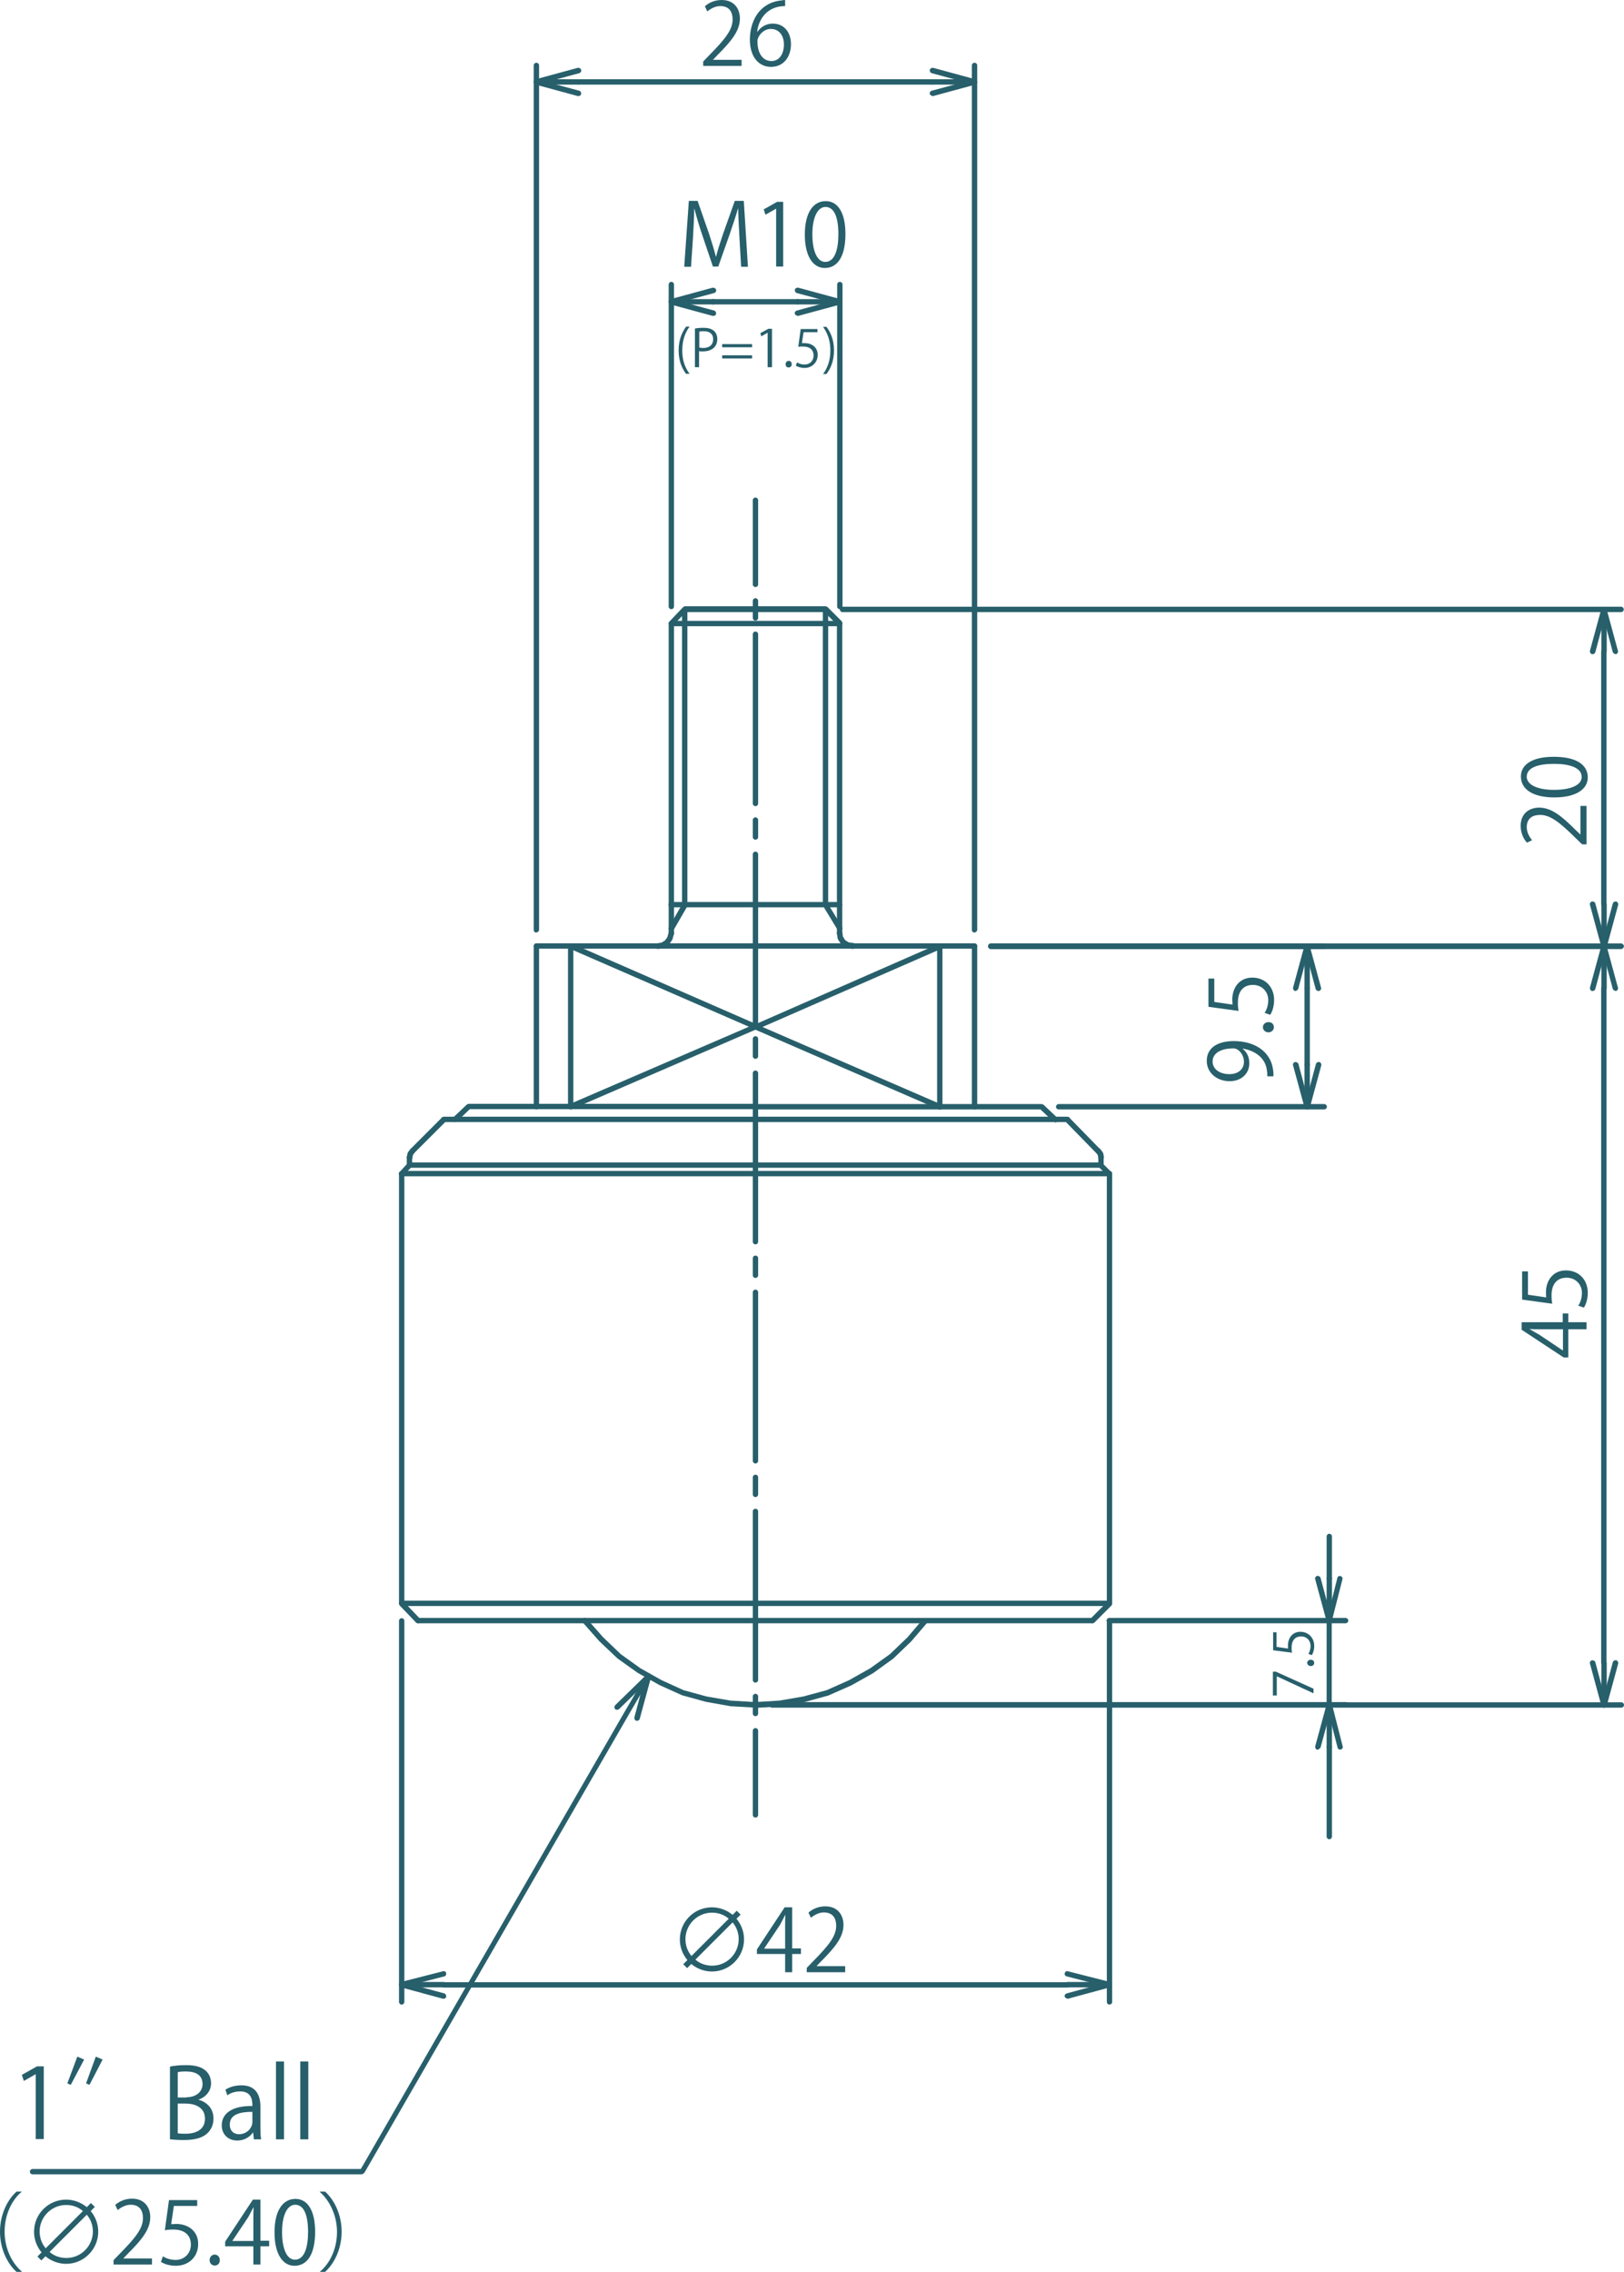 <?xml version="1.0" encoding="UTF-8"?><svg xmlns="http://www.w3.org/2000/svg" viewBox="0 0 66.79 93.42"><defs><style>.d{fill:#275f6b;}</style></defs><g id="a"/><g id="b"><g id="c"><path class="d" d="M31.07,70.57c-.06,0-.11-.05-.11-.11v-.7c0-.06,.05-.11,.11-.11s.11,.05,.11,.11v.7c0,.06-.05,.11-.11,.11Zm0-1.38c-.06,0-.11-.05-.11-.11v-6.93c0-.06,.05-.11,.11-.11s.11,.05,.11,.11v6.93c0,.06-.05,.11-.11,.11Zm0-7.63c-.06,0-.11-.05-.11-.11v-.7c0-.06,.05-.11,.11-.11s.11,.05,.11,.11v.7c0,.06-.05,.11-.11,.11Zm0-1.38c-.06,0-.11-.05-.11-.11v-6.93c0-.06,.05-.11,.11-.11s.11,.05,.11,.11v6.93c0,.06-.05,.11-.11,.11Zm0-7.63c-.06,0-.11-.05-.11-.11v-.7c0-.06,.05-.11,.11-.11s.11,.05,.11,.11v.7c0,.06-.05,.11-.11,.11Zm0-1.38c-.06,0-.11-.05-.11-.11v-6.93c0-.06,.05-.11,.11-.11s.11,.05,.11,.11v6.93c0,.06-.05,.11-.11,.11Zm0-7.63c-.06,0-.11-.05-.11-.11v-.71c0-.06,.05-.11,.11-.11s.11,.05,.11,.11v.71c0,.06-.05,.11-.11,.11Zm0-1.38c-.06,0-.11-.05-.11-.11v-6.92c0-.06,.05-.11,.11-.11s.11,.05,.11,.11v6.92c0,.06-.05,.11-.11,.11Zm0-7.63c-.06,0-.11-.05-.11-.11v-.7c0-.06,.05-.11,.11-.11s.11,.05,.11,.11v.7c0,.06-.05,.11-.11,.11Zm0-1.38c-.06,0-.11-.05-.11-.11v-6.96c0-.06,.05-.11,.11-.11s.11,.05,.11,.11v6.96c0,.06-.05,.11-.11,.11Zm0-7.63c-.06,0-.11-.05-.11-.11v-.7c0-.06,.05-.11,.11-.11s.11,.05,.11,.11v.7c0,.06-.05,.11-.11,.11Zm0-1.38c-.06,0-.11-.05-.11-.11v-3.46c0-.06,.05-.11,.11-.11s.11,.05,.11,.11v3.46c0,.06-.05,.11-.11,.11Z"/><path class="d" d="M31.07,74.74c-.06,0-.11-.05-.11-.11v-3.46c0-.06,.05-.11,.11-.11s.11,.05,.11,.11v3.46c0,.06-.05,.11-.11,.11Z"/><path class="d" d="M43.4,46.15s-.05-.01-.08-.03l-.53-.5h-11.72c-.06,0-.11-.05-.11-.11s.05-.11,.11-.11h11.77s.06,.01,.08,.03l.56,.53s.05,.11,0,.16c-.02,.02-.05,.04-.08,.04Z"/><path class="d" d="M31.08,70.22l-1.04-.06-1.01-.18-.98-.27-.93-.42-.89-.5-.83-.59-.75-.71-.68-.77s-.04-.12,0-.16c.04-.04,.12-.04,.16,0l.67,.76,.73,.7,.81,.58,.87,.49,.9,.41,.95,.26,.99,.17,1.01,.06,.99-.06,.99-.17,.96-.26,.92-.41,.87-.49,.81-.58,.72-.69,.64-.75s.11-.05,.16-.01c.05,.04,.05,.11,.01,.16l-.65,.76-.74,.71-.83,.6-.89,.5-.95,.42-.98,.27-1.01,.18-1.01,.06Z"/><path class="d" d="M40.08,45.62c-.06,0-.11-.05-.11-.11v-6.6c0-.06,.05-.11,.11-.11s.11,.05,.11,.11v6.6c0,.06-.05,.11-.11,.11Zm-5.55-7.13c-.06,0-.11-.05-.11-.11v-12.74c0-.06,.05-.11,.11-.11s.11,.05,.11,.11v12.74c0,.06-.05,.11-.11,.11Z"/><path class="d" d="M34.54,38.29s-.07-.02-.09-.05l-.59-.97s-.02-.04-.02-.06v-12.15c0-.06,.05-.11,.11-.11s.11,.05,.11,.11v12.12l.57,.94c.03,.05,.02,.12-.04,.15-.02,.01-.04,.02-.06,.02Z"/><path class="d" d="M45.16,47.44s-.06-.01-.08-.03l-1.26-1.29s-.04-.11,0-.16,.11-.04,.16,0l1.26,1.29s.04,.11,0,.16c-.02,.02-.05,.03-.08,.03Z"/><path class="d" d="M45.63,48.38s-.06-.01-.08-.03l-.35-.35s-.03-.05-.03-.08v-.32c0-.06,.05-.11,.11-.11s.11,.05,.11,.11v.28l.32,.32s.04,.11,0,.16c-.02,.02-.05,.03-.08,.03Z"/><path class="d" d="M45.28,47.71c-.05,0-.1-.04-.11-.09l-.02-.12-.07-.1s-.03-.12,.02-.16c.05-.04,.12-.03,.16,.02l.09,.12s.02,.03,.02,.04l.03,.15c.01,.06-.03,.12-.09,.13h-.02Z"/><path class="d" d="M35.09,39.02h-.01l-.23-.03s-.03,0-.05-.02l-.18-.12s-.02-.02-.03-.03l-.12-.18s-.01-.03-.02-.05l-.03-.21c0-.06,.03-.12,.09-.13,.06,0,.12,.03,.13,.09l.03,.18,.09,.14,.14,.09,.21,.03c.06,0,.1,.06,.1,.12,0,.06-.05,.1-.11,.1Z"/><path class="d" d="M38.65,45.62c-.06,0-.11-.05-.11-.11v-6.6c0-.06,.05-.11,.11-.11s.11,.05,.11,.11v6.6c0,.06-.05,.11-.11,.11Z"/><path class="d" d="M38.65,45.62s-.03,0-.04,0l-7.57-3.29s-.07-.06-.07-.1,.03-.08,.07-.1l7.57-3.32c.06-.03,.12,0,.15,.06,.02,.06,0,.12-.06,.15l-7.34,3.21,7.34,3.18c.06,.02,.08,.09,.06,.15-.02,.04-.06,.07-.1,.07Z"/><path class="d" d="M44.93,66.75s-.06-.01-.08-.03c-.04-.04-.04-.11,0-.16l.67-.67v-17.62c0-.06,.05-.11,.11-.11s.11,.05,.11,.11v17.67s-.01,.06-.03,.08l-.7,.7s-.05,.03-.08,.03Z"/><path class="d" d="M18.72,46.15s-.06-.01-.08-.04c-.04-.04-.04-.11,0-.16l.56-.53s.05-.03,.08-.03h11.8c.06,0,.11,.05,.11,.11s-.05,.11-.11,.11h-11.76l-.52,.5s-.05,.03-.08,.03Z"/><path class="d" d="M22.06,45.62c-.06,0-.11-.05-.11-.11v-6.6c0-.06,.05-.11,.11-.11s.11,.05,.11,.11v6.6c0,.06-.05,.11-.11,.11Zm5.55-7.13c-.06,0-.11-.05-.11-.11v-12.74c0-.06,.05-.11,.11-.11s.11,.05,.11,.11v12.74c0,.06-.05,.11-.11,.11Z"/><path class="d" d="M27.61,38.29s-.04,0-.06-.01c-.05-.03-.07-.1-.04-.15l.54-.94v-12.12c0-.06,.05-.11,.11-.11s.11,.05,.11,.11v12.15s0,.04-.01,.06l-.56,.97s-.06,.06-.1,.06Z"/><path class="d" d="M16.96,47.44s-.06-.01-.08-.03c-.04-.04-.04-.11,0-.16l1.29-1.29s.11-.04,.16,0c.04,.04,.04,.11,0,.16l-1.29,1.29s-.05,.03-.08,.03Z"/><path class="d" d="M16.52,48.38s-.05,0-.08-.03c-.04-.04-.05-.11,0-.16l.29-.32v-.28c0-.06,.05-.11,.11-.11s.11,.05,.11,.11v.32s-.01,.05-.03,.08l-.32,.35s-.05,.04-.08,.04Z"/><path class="d" d="M16.84,47.71h-.02c-.06-.01-.1-.07-.09-.13l.03-.15s.01-.03,.02-.05l.09-.12s.11-.06,.16-.02c.05,.04,.06,.11,.02,.16l-.07,.1-.02,.12c-.01,.05-.06,.09-.11,.09Z"/><path class="d" d="M27.05,39.02c-.05,0-.1-.04-.11-.1,0-.06,.03-.12,.09-.13l.18-.03,.14-.09,.1-.14,.05-.19c.02-.06,.08-.09,.14-.08,.06,.02,.09,.08,.08,.14l-.06,.21s0,.02-.01,.03l-.12,.18s-.02,.02-.03,.03l-.18,.12s-.03,.02-.05,.02l-.21,.03h-.02Z"/><path class="d" d="M23.47,45.62c-.06,0-.11-.05-.11-.11v-6.6c0-.06,.05-.11,.11-.11s.11,.05,.11,.11v6.6c0,.06-.05,.11-.11,.11Z"/><path class="d" d="M23.47,45.62s-.08-.03-.1-.07c-.02-.06,0-.12,.06-.15l7.37-3.18-7.37-3.21c-.06-.02-.08-.09-.06-.15,.02-.06,.09-.08,.15-.06l7.6,3.32s.07,.06,.07,.1-.03,.08-.07,.1l-7.6,3.29s-.03,0-.04,0Z"/><path class="d" d="M17.19,66.75s-.06-.01-.08-.03l-.67-.7s-.03-.05-.03-.08v-17.67c0-.06,.05-.11,.11-.11s.11,.05,.11,.11v17.62l.64,.67s.04,.12,0,.16c-.02,.02-.05,.03-.08,.03Z"/><path class="d" d="M45.63,82.43c-.06,0-.11-.05-.11-.11v-15.67c0-.06,.05-.11,.11-.11s.11,.05,.11,.11v15.67c0,.06-.05,.11-.11,.11Zm-29.11,0c-.06,0-.11-.05-.11-.11v-15.67c0-.06,.05-.11,.11-.11s.11,.05,.11,.11v15.67c0,.06-.05,.11-.11,.11Zm27.38-.7H18.25c-.06,0-.11-.05-.11-.11s.05-.11,.11-.11h25.65c.06,0,.11,.05,.11,.11s-.05,.11-.11,.11Z"/><path class="d" d="M18.25,82.19s-.02,0-.03,0l-1.73-.47s-.08-.06-.08-.11c0-.05,.04-.09,.08-.11l1.73-.44c.06-.02,.12,.02,.13,.08s-.02,.12-.08,.13l-1.32,.34,1.32,.36c.06,.02,.09,.08,.08,.14-.01,.05-.06,.08-.11,.08Z"/><path class="d" d="M18.25,81.72h-1.73c-.06,0-.11-.05-.11-.11s.05-.11,.11-.11h1.73c.06,0,.11,.05,.11,.11s-.05,.11-.11,.11Z"/><path class="d" d="M43.9,82.19s-.09-.03-.11-.08c-.02-.06,.02-.12,.08-.14l1.32-.36-1.32-.34c-.06-.01-.1-.08-.08-.13,.01-.06,.07-.1,.13-.08l1.73,.44s.08,.06,.08,.11c0,.05-.03,.09-.08,.11l-1.73,.47s-.02,0-.03,0Z"/><path class="d" d="M45.63,81.72h-1.73c-.06,0-.11-.05-.11-.11s.05-.11,.11-.11h1.73c.06,0,.11,.05,.11,.11s-.05,.11-.11,.11Z"/><path class="d" d="M34.54,25.75h-6.93s-.08-.03-.1-.07c-.02-.04,0-.09,.02-.12l.56-.59s.05-.04,.08-.04h5.78s.06,.01,.08,.03l.59,.59s.04,.08,.02,.12c-.02,.04-.06,.07-.1,.07Zm-6.67-.22h6.4l-.37-.36h-5.69l-.35,.36Z"/><path class="d" d="M44.93,66.75H17.19c-.06,0-.11-.05-.11-.11s.05-.11,.11-.11h27.73c.06,0,.11,.05,.11,.11s-.05,.11-.11,.11Zm.7-.71H16.52c-.06,0-.11-.05-.11-.11s.05-.11,.11-.11h29.11c.06,0,.11,.05,.11,.11s-.05,.11-.11,.11Zm0-17.67H16.52c-.06,0-.11-.05-.11-.11s.05-.11,.11-.11h29.11c.06,0,.11,.05,.11,.11s-.05,.11-.11,.11Zm-.35-.35H16.84c-.06,0-.11-.05-.11-.11s.05-.11,.11-.11h28.44c.06,0,.11,.05,.11,.11s-.05,.11-.11,.11Zm-1.38-1.88H18.25c-.06,0-.11-.05-.11-.11s.05-.11,.11-.11h25.65c.06,0,.11,.05,.11,.11s-.05,.11-.11,.11Zm-3.82-7.13H22.06c-.06,0-.11-.05-.11-.11s.05-.11,.11-.11h18.02c.06,0,.11,.05,.11,.11s-.05,.11-.11,.11Zm-5.55-1.7h-6.93c-.06,0-.11-.05-.11-.11s.05-.11,.11-.11h6.93c.06,0,.11,.05,.11,.11s-.05,.11-.11,.11Z"/><path class="d" d="M54.67,75.63c-.06,0-.11-.05-.11-.11v-3.68c0-.06,.05-.11,.11-.11s.11,.05,.11,.11v3.68c0,.06-.05,.11-.11,.11Zm.67-5.42H31.75c-.06,0-.11-.05-.11-.11s.05-.11,.11-.11h23.6c.06,0,.11,.05,.11,.11s-.05,.11-.11,.11Zm0-3.46h-9.72c-.06,0-.11-.05-.11-.11s.05-.11,.11-.11h9.72c.06,0,.11,.05,.11,.11s-.05,.11-.11,.11Zm-.67-1.73c-.06,0-.11-.05-.11-.11v-1.73c0-.06,.05-.11,.11-.11s.11,.05,.11,.11v1.73c0,.06-.05,.11-.11,.11Z"/><path class="d" d="M54.67,70.22c-.06,0-.11-.05-.11-.11v-3.46l.44-1.76c.01-.06,.07-.1,.13-.08,.06,.01,.1,.08,.08,.13l-.44,1.73v3.43c0,.06-.05,.11-.11,.11Z"/><path class="d" d="M54.67,66.75s-.09-.03-.11-.08l-.47-1.73c-.02-.06,.02-.12,.08-.14,.06,0,.12,.02,.14,.08l.25,.93v-.9c0-.06,.05-.11,.11-.11s.11,.05,.11,.11v1.73c0,.06-.04,.1-.1,.11h-.01Z"/><path class="d" d="M54.2,71.95s-.02,0-.03,0c-.06-.02-.09-.08-.08-.14l.47-1.73s.06-.08,.11-.08h0c.05,0,.09,.04,.11,.08l.44,1.73c.02,.06-.02,.12-.08,.13-.06,.02-.12-.02-.13-.08l-.34-1.32-.36,1.32s-.06,.08-.11,.08Z"/><path class="d" d="M54.67,71.95c-.06,0-.11-.05-.11-.11v-1.73c0-.06,.05-.11,.11-.11s.11,.05,.11,.11v1.73c0,.06-.05,.11-.11,.11Z"/><path class="d" d="M54.46,45.62h-10.92c-.06,0-.11-.05-.11-.11s.05-.11,.11-.11h10.92c.06,0,.11,.05,.11,.11s-.05,.11-.11,.11Zm-.7-1.73c-.06,0-.11-.05-.11-.11v-3.14c0-.06,.05-.11,.11-.11s.11,.05,.11,.11v3.14c0,.06-.05,.11-.11,.11Zm.7-4.87h-13.71c-.06,0-.11-.05-.11-.11s.05-.11,.11-.11h13.71c.06,0,.11,.05,.11,.11s-.05,.11-.11,.11Z"/><path class="d" d="M53.76,45.62s-.09-.03-.11-.08l-.47-1.73c-.02-.06,.02-.12,.08-.14,.06,0,.12,.02,.14,.08l.36,1.34,.36-1.34c.02-.06,.08-.09,.14-.08,.06,.02,.09,.08,.08,.14l-.47,1.73s-.06,.08-.11,.08Z"/><path class="d" d="M53.76,45.62c-.06,0-.11-.05-.11-.11v-1.73c0-.06,.05-.11,.11-.11s.11,.05,.11,.11v1.73c0,.06-.05,.11-.11,.11Z"/><path class="d" d="M53.29,40.75s-.02,0-.03,0c-.06-.02-.09-.08-.08-.14l.47-1.73c.03-.1,.19-.1,.21,0l.47,1.73c.02,.06-.02,.12-.08,.14-.05,.01-.12-.02-.14-.08l-.36-1.34-.36,1.34s-.06,.08-.11,.08Z"/><path class="d" d="M53.76,40.75c-.06,0-.11-.05-.11-.11v-1.73c0-.06,.05-.11,.11-.11s.11,.05,.11,.11v1.73c0,.06-.05,.11-.11,.11Z"/><path class="d" d="M66.67,70.22H31.75c-.06,0-.11-.05-.11-.11s.05-.11,.11-.11h34.93c.06,0,.11,.05,.11,.11s-.05,.11-.11,.11Zm-.71-1.73c-.06,0-.11-.05-.11-.11v-27.74c0-.06,.05-.11,.11-.11s.11,.05,.11,.11v27.74c0,.06-.05,.11-.11,.11Zm.71-29.47h-25.92c-.06,0-.11-.05-.11-.11s.05-.11,.11-.11h25.92c.06,0,.11,.05,.11,.11s-.05,.11-.11,.11Z"/><path class="d" d="M66.44,40.75s-.09-.03-.11-.08l-.36-1.34-.36,1.34c-.02,.06-.08,.09-.14,.08-.06-.02-.09-.08-.08-.14l.47-1.73c.03-.1,.19-.1,.21,0l.47,1.73c.02,.06-.02,.12-.08,.14,0,0-.02,0-.03,0Z"/><path class="d" d="M65.97,40.75c-.06,0-.11-.05-.11-.11v-1.73c0-.06,.05-.11,.11-.11s.11,.05,.11,.11v1.73c0,.06-.05,.11-.11,.11Z"/><path class="d" d="M65.97,70.22s-.09-.03-.11-.08l-.47-1.73c-.02-.06,.02-.12,.08-.14,.06,0,.12,.02,.14,.08l.36,1.34,.36-1.34c.02-.06,.08-.09,.14-.08,.06,.02,.09,.08,.08,.14l-.47,1.73s-.06,.08-.11,.08Z"/><path class="d" d="M65.97,70.22c-.06,0-.11-.05-.11-.11v-1.73c0-.06,.05-.11,.11-.11s.11,.05,.11,.11v1.73c0,.06-.05,.11-.11,.11Z"/><path class="d" d="M66.67,39.02h-25.92c-.06,0-.11-.05-.11-.11s.05-.11,.11-.11h25.92c.06,0,.11,.05,.11,.11s-.05,.11-.11,.11Zm-.71-1.73c-.06,0-.11-.05-.11-.11v-10.39c0-.06,.05-.11,.11-.11s.11,.05,.11,.11v10.39c0,.06-.05,.11-.11,.11Zm.71-12.12H34.65c-.06,0-.11-.05-.11-.11s.05-.11,.11-.11h32.02c.06,0,.11,.05,.11,.11s-.05,.11-.11,.11Z"/><path class="d" d="M65.97,39.02s-.09-.03-.11-.08l-.47-1.73c-.02-.06,.02-.12,.08-.14,.06-.01,.12,.02,.14,.08l.36,1.34,.36-1.34c.02-.06,.08-.09,.14-.08,.06,.02,.09,.08,.08,.14l-.47,1.73s-.06,.08-.11,.08Z"/><path class="d" d="M65.97,39.02c-.06,0-.11-.05-.11-.11v-1.73c0-.06,.05-.11,.11-.11s.11,.05,.11,.11v1.73c0,.06-.05,.11-.11,.11Z"/><path class="d" d="M66.44,26.9s-.09-.03-.11-.08l-.36-1.34-.36,1.34c-.02,.06-.08,.09-.14,.08-.06-.02-.09-.08-.08-.14l.47-1.73c.03-.1,.19-.1,.21,0l.47,1.73c.02,.06-.02,.12-.08,.14,0,0-.02,0-.03,0Z"/><path class="d" d="M65.97,26.9c-.06,0-.11-.05-.11-.11v-1.73c0-.06,.05-.11,.11-.11s.11,.05,.11,.11v1.73c0,.06-.05,.11-.11,.11Z"/><path class="d" d="M34.54,25.05c-.06,0-.11-.05-.11-.11V11.7c0-.06,.05-.11,.11-.11s.11,.05,.11,.11v13.24c0,.06-.05,.11-.11,.11Zm-6.93,0c-.06,0-.11-.05-.11-.11V11.7c0-.06,.05-.11,.11-.11s.11,.05,.11,.11v13.24c0,.06-.05,.11-.11,.11Zm5.19-12.53h-3.46c-.06,0-.11-.05-.11-.11s.05-.11,.11-.11h3.46c.06,0,.11,.05,.11,.11s-.05,.11-.11,.11Z"/><path class="d" d="M29.34,12.99s-.02,0-.03,0l-1.73-.47s-.08-.06-.08-.11,.03-.09,.08-.11l1.73-.47c.06,0,.12,.02,.14,.08,.02,.06-.02,.12-.08,.14l-1.34,.36,1.34,.36c.06,.02,.09,.08,.08,.14-.01,.05-.06,.08-.11,.08Z"/><path class="d" d="M29.34,12.52h-1.73c-.06,0-.11-.05-.11-.11s.05-.11,.11-.11h1.73c.06,0,.11,.05,.11,.11s-.05,.11-.11,.11Z"/><path class="d" d="M32.8,12.99s-.09-.03-.11-.08c-.02-.06,.02-.12,.08-.14l1.34-.36-1.34-.36c-.06-.02-.09-.08-.08-.14,.02-.06,.08-.09,.14-.08l1.73,.47s.08,.06,.08,.11-.03,.09-.08,.11l-1.73,.47s-.02,0-.03,0Z"/><path class="d" d="M34.54,12.52h-1.73c-.06,0-.11-.05-.11-.11s.05-.11,.11-.11h1.73c.06,0,.11,.05,.11,.11s-.05,.11-.11,.11Z"/><path class="d" d="M40.08,38.35c-.06,0-.11-.05-.11-.11V2.69c0-.06,.05-.11,.11-.11s.11,.05,.11,.11V38.23c0,.06-.05,.11-.11,.11Zm-18.02,0c-.06,0-.11-.05-.11-.11V2.69c0-.06,.05-.11,.11-.11s.11,.05,.11,.11V38.23c0,.06-.05,.11-.11,.11ZM38.35,3.48h-14.56c-.06,0-.11-.05-.11-.11s.05-.11,.11-.11h14.56c.06,0,.11,.05,.11,.11s-.05,.11-.11,.11Z"/><path class="d" d="M23.79,3.95s-.02,0-.03,0l-1.73-.47s-.08-.06-.08-.11,.03-.09,.08-.11l1.73-.47c.06-.01,.12,.02,.14,.08,.02,.06-.02,.12-.08,.14l-1.34,.36,1.34,.36c.06,.02,.09,.08,.08,.14-.01,.05-.06,.08-.11,.08Z"/><path class="d" d="M23.79,3.48h-1.73c-.06,0-.11-.05-.11-.11s.05-.11,.11-.11h1.73c.06,0,.11,.05,.11,.11s-.05,.11-.11,.11Z"/><path class="d" d="M38.35,3.95s-.09-.03-.11-.08c-.02-.06,.02-.12,.08-.14l1.34-.36-1.34-.36c-.06-.02-.09-.08-.08-.14,.02-.06,.08-.09,.14-.08l1.73,.47s.08,.06,.08,.11-.03,.09-.08,.11l-1.73,.47s-.02,0-.03,0Z"/><path class="d" d="M40.08,3.48h-1.73c-.06,0-.11-.05-.11-.11s.05-.11,.11-.11h1.73c.06,0,.11,.05,.11,.11s-.05,.11-.11,.11Z"/><path class="d" d="M14.9,89.41H1.34c-.06,0-.11-.05-.11-.11s.05-.11,.11-.11H14.84l10.86-18.82,.88-1.5s.09-.07,.14-.05c.05,.02,.08,.08,.06,.13l-.47,1.73c-.02,.06-.08,.09-.14,.08-.06-.02-.09-.08-.08-.14l.25-.94-.46,.79-10.89,18.87s-.06,.06-.1,.06Z"/><path class="d" d="M25.38,70.31s-.06-.01-.08-.03c-.04-.04-.04-.11,0-.16l1.29-1.26s.11-.04,.16,0c.04,.04,.04,.11,0,.16l-1.29,1.26s-.05,.03-.08,.03Z"/><g><path class="d" d="M65.25,54.38v.28h-.75v1.16h-.19l-1.73-1.14v-.31h1.69v-.36h.23v.36h.75Zm-.97,1.14v-.86h-.95c-.15,0-.29,0-.43-.01h0c.16,.1,.28,.16,.4,.23l.97,.65h0Z"/><path class="d" d="M62.59,52.28h.25v.96l.75,.11c0-.06-.01-.11-.01-.21,0-.47,.28-.9,.82-.9s.9,.39,.9,.92c0,.27-.08,.49-.16,.61l-.23-.08c.07-.1,.15-.29,.15-.53,0-.33-.25-.62-.63-.62-.37,0-.62,.23-.62,.73,0,.14,.01,.25,.03,.34l-1.24-.17v-1.17Z"/></g><g><path class="d" d="M65.25,33.14v1.58h-.18l-.27-.26c-.64-.63-1.03-.95-1.46-.95-.29,0-.55,.12-.55,.51,0,.21,.12,.41,.22,.53l-.21,.1c-.15-.16-.26-.41-.26-.69,0-.54,.39-.75,.76-.75,.5,0,.93,.35,1.48,.9l.22,.21h0v-1.18h.24Z"/><path class="d" d="M63.93,32.79c-.93,0-1.38-.36-1.38-.86s.48-.81,1.35-.81c.92,0,1.4,.32,1.4,.85,0,.48-.48,.82-1.37,.82Zm-.02-1.38c-.67,0-1.12,.16-1.12,.53,0,.32,.42,.54,1.12,.54s1.14-.2,1.14-.53c0-.39-.51-.54-1.14-.54Z"/></g><g><path class="d" d="M30.29,78.9c.19,.23,.31,.52,.31,.85,0,.72-.59,1.32-1.32,1.32-.32,0-.62-.12-.85-.31l-.17,.17-.16-.16,.17-.17c-.19-.23-.31-.52-.31-.85,0-.73,.59-1.32,1.32-1.32,.32,0,.62,.12,.85,.31l.17-.17,.16,.16-.17,.17Zm-.32,0c-.18-.16-.42-.25-.69-.25-.6,0-1.09,.49-1.09,1.09,0,.32,.13,.55,.25,.69l1.53-1.53Zm-1.37,1.68c.18,.16,.42,.25,.69,.25,.61,0,1.09-.5,1.09-1.09,0-.26-.09-.5-.25-.69l-1.53,1.53Z"/><path class="d" d="M32.57,81.1h-.28v-.75h-1.16v-.19l1.14-1.73h.31v1.69h.36v.23h-.36v.75Zm-1.14-.97h.86v-.95c0-.15,0-.29,.01-.43h-.01c-.08,.16-.15,.28-.21,.4l-.65,.97h0Z"/><path class="d" d="M34.76,81.1h-1.58v-.18l.26-.27c.63-.64,.95-1.03,.95-1.46,0-.29-.12-.55-.51-.55-.21,0-.41,.12-.53,.22l-.1-.21c.16-.15,.41-.26,.69-.26,.54,0,.75,.39,.75,.76,0,.5-.35,.93-.9,1.48l-.21,.22h1.18v.25Z"/></g><g><path class="d" d="M30.77,10.97h-.29l-.07-1.22c-.02-.39-.05-.89-.05-1.17h-.01c-.09,.31-.2,.64-.33,1.02l-.48,1.36h-.22l-.45-1.33c-.13-.39-.23-.73-.31-1.04h-.01c0,.33-.03,.78-.05,1.19l-.08,1.19h-.28l.19-2.71h.36l.48,1.38c.11,.34,.2,.63,.27,.91h.01c.07-.27,.16-.56,.28-.91l.49-1.38h.37l.17,2.71Z"/><path class="d" d="M31.92,10.97v-2.39h0l-.44,.25-.07-.22,.55-.31h.25v2.66h-.29Z"/><path class="d" d="M33.1,9.65c0-.93,.36-1.38,.86-1.38s.81,.48,.81,1.35c0,.92-.32,1.4-.85,1.4-.48,0-.82-.48-.82-1.37Zm1.38-.02c0-.67-.16-1.12-.53-1.12-.32,0-.54,.42-.54,1.12s.2,1.14,.53,1.14c.39,0,.54-.51,.54-1.14Z"/></g><g><path class="d" d="M1.47,87.97v-2.68h0l-.49,.28-.08-.25,.62-.35h.28v2.99h-.32Z"/><path class="d" d="M3.46,84.69l-.55,1.04-.14-.06,.41-1.1,.28,.12Zm.76,0l-.54,1.04-.14-.06,.4-1.1,.28,.12Z"/><path class="d" d="M8.15,86.34c.29,.07,.63,.31,.63,.77,0,.27-.1,.46-.24,.6-.2,.2-.53,.29-.99,.29-.25,0-.44-.02-.56-.03v-2.99c.17-.04,.41-.06,.66-.06,.38,0,.62,.07,.8,.22,.14,.12,.23,.3,.23,.53,0,.3-.2,.56-.52,.67h0Zm-.48-.1c.4,0,.66-.23,.66-.54h0c0-.36-.26-.52-.68-.52-.18,0-.28,.01-.34,.03v1.04h.36Zm-.36,1.48c.08,.02,.18,.02,.32,.02,.42,0,.8-.16,.8-.62s-.4-.62-.8-.62h-.32v1.23Z"/><path class="d" d="M10.71,87.45c0,.18,0,.37,.03,.52h-.3l-.03-.28h-.01c-.11,.17-.34,.33-.64,.33-.42,0-.64-.3-.64-.62,0-.52,.46-.81,1.26-.8,0-.18,0-.6-.5-.6-.19,0-.38,.05-.53,.16l-.08-.23c.18-.12,.42-.18,.66-.18,.62,0,.78,.44,.78,.87v.84Zm-.33-.61c-.41,0-.93,.06-.93,.52,0,.28,.18,.4,.38,.4,.32,0,.55-.25,.55-.51v-.41Z"/><path class="d" d="M11.68,87.97h-.33v-3.2h.33v3.2Z"/><path class="d" d="M12.68,87.97h-.33v-3.2h.33v3.2Z"/></g><g><path class="d" d="M.89,90.13c-.39,.32-.7,.92-.7,1.64s.33,1.32,.7,1.63v.02h-.21c-.36-.32-.68-.92-.68-1.65s.32-1.33,.68-1.65h.21v.02Z"/><path class="d" d="M3.73,90.92c.19,.23,.31,.52,.31,.85,0,.72-.59,1.32-1.32,1.32-.32,0-.62-.12-.85-.31l-.17,.17-.16-.16,.17-.17c-.19-.23-.31-.52-.31-.85,0-.73,.59-1.32,1.32-1.32,.32,0,.62,.12,.85,.31l.17-.17,.16,.16-.17,.17Zm-.32,0c-.18-.16-.42-.25-.69-.25-.6,0-1.09,.49-1.09,1.09,0,.32,.13,.55,.25,.69l1.53-1.53Zm-1.37,1.68c.18,.16,.42,.25,.69,.25,.61,0,1.09-.5,1.09-1.09,0-.26-.09-.5-.25-.69l-1.53,1.53Z"/><path class="d" d="M6.25,93.12h-1.58v-.18l.26-.27c.63-.64,.95-1.03,.95-1.46,0-.29-.12-.55-.51-.55-.21,0-.41,.12-.53,.22l-.1-.21c.16-.15,.41-.26,.69-.26,.54,0,.75,.39,.75,.76,0,.5-.35,.93-.9,1.48l-.21,.22h1.18v.25Z"/><path class="d" d="M8.11,90.46v.25h-.96l-.11,.75c.06,0,.11-.01,.21-.01,.47,0,.9,.28,.9,.82s-.39,.9-.92,.9c-.27,0-.49-.08-.61-.16l.08-.23c.1,.07,.29,.15,.53,.15,.33,0,.62-.25,.62-.63,0-.37-.23-.62-.73-.62-.14,0-.25,.01-.34,.03l.17-1.24h1.17Z"/><path class="d" d="M8.62,92.94c0-.13,.09-.23,.21-.23s.21,.1,.21,.23-.08,.22-.21,.22-.21-.11-.21-.22Z"/><path class="d" d="M10.7,93.12h-.28v-.75h-1.16v-.19l1.14-1.73h.31v1.69h.36v.23h-.36v.75Zm-1.14-.97h.86v-.95c0-.15,0-.29,.01-.43h-.01c-.08,.16-.15,.28-.21,.4l-.65,.97h0Z"/><path class="d" d="M11.29,91.8c0-.93,.36-1.38,.86-1.38s.81,.48,.81,1.35c0,.92-.32,1.4-.85,1.4-.48,0-.82-.48-.82-1.37Zm1.38-.02c0-.67-.16-1.12-.53-1.12-.32,0-.54,.42-.54,1.12s.2,1.14,.53,1.14c.39,0,.54-.51,.54-1.14Z"/><path class="d" d="M13.16,93.41c.39-.32,.7-.92,.7-1.63s-.33-1.32-.7-1.64v-.02h.21c.36,.32,.68,.92,.68,1.65s-.32,1.33-.68,1.65h-.21v-.02Z"/></g><g><path class="d" d="M52.35,69.72v-.98h.12l1.55,.7v.19l-1.51-.7h0v.79h-.15Z"/><path class="d" d="M53.91,68.51c-.08,0-.15-.06-.15-.13s.06-.13,.15-.13c.08,0,.14,.05,.14,.13s-.07,.13-.14,.13Z"/><path class="d" d="M52.35,67.12h.15v.6l.47,.07s0-.07,0-.13c0-.3,.18-.56,.51-.56s.57,.25,.57,.58c0,.17-.05,.31-.1,.38l-.14-.05c.04-.06,.09-.19,.09-.33,0-.21-.15-.39-.39-.39-.23,0-.39,.15-.39,.46,0,.09,0,.16,.02,.21l-.78-.1v-.73Z"/></g><g><path class="d" d="M51.09,43.11c.19,.15,.29,.35,.29,.61,0,.46-.36,.74-.81,.74-.49,0-.94-.32-.94-.84s.43-.81,1.11-.81c.89,0,1.5,.45,1.61,1.13,.02,.12,.03,.24,.02,.32h-.25c0-.07,0-.16-.02-.27-.06-.45-.43-.79-1.04-.88h0Zm-.53,1.06c.36,0,.6-.2,.6-.51,0-.29-.22-.55-.43-.55-.51,0-.86,.19-.86,.54,0,.31,.29,.52,.69,.52Z"/><path class="d" d="M52.17,42.45c-.13,0-.23-.09-.23-.21s.1-.21,.23-.21,.22,.08,.22,.21-.11,.21-.22,.21Z"/><path class="d" d="M49.69,40.24h.25v.96l.75,.11c0-.06-.01-.11-.01-.21,0-.47,.28-.9,.82-.9s.9,.39,.9,.92c0,.27-.08,.49-.16,.61l-.23-.08c.07-.1,.15-.29,.15-.53,0-.33-.25-.62-.63-.62-.37,0-.62,.23-.62,.73,0,.14,.01,.25,.03,.34l-1.24-.17v-1.17Z"/></g><g><path class="d" d="M30.5,2.71h-1.58v-.18l.26-.27c.63-.64,.95-1.03,.95-1.46,0-.29-.12-.55-.51-.55-.21,0-.41,.12-.53,.22l-.1-.21c.16-.15,.41-.26,.69-.26,.54,0,.75,.39,.75,.76,0,.5-.35,.93-.9,1.48l-.21,.22h1.18v.25Z"/><path class="d" d="M31.16,1.3c.12-.18,.34-.33,.62-.33,.45,0,.75,.34,.75,.85s-.3,.93-.82,.93-.87-.43-.87-1.12,.33-1.46,1.2-1.6c.1-.01,.19-.03,.25-.03V.25c-.74,0-1.09,.54-1.15,1.05h.01Zm1.08,.54c0-.41-.22-.65-.54-.65s-.55,.31-.55,.5c0,.49,.21,.82,.58,.82,.31,0,.51-.28,.51-.68Z"/></g><g><path class="d" d="M28.22,15.38c-.15-.2-.31-.5-.31-.97s.16-.78,.31-.98h.14c-.17,.23-.3,.54-.3,.98s.13,.73,.3,.96h-.14Z"/><path class="d" d="M28.58,13.51c.09-.02,.21-.03,.36-.03,.52,0,.56,.33,.56,.46,0,.38-.3,.51-.59,.51-.06,0-.12,0-.16-.01v.66h-.17v-1.58Zm.17,.78s.1,.02,.17,.02c.25,0,.41-.13,.41-.36s-.16-.33-.38-.33c-.09,0-.15,0-.19,.02v.65Z"/><path class="d" d="M30.93,14.28h-1.23v-.13h1.23v.13Zm0,.46h-1.23v-.13h1.23v.13Z"/><path class="d" d="M31.57,15.09v-1.41h0l-.26,.15-.04-.13,.33-.18h.15v1.58h-.17Z"/><path class="d" d="M32.31,14.98c0-.08,.05-.14,.13-.14s.12,.06,.12,.14-.05,.13-.13,.13-.12-.06-.12-.13Z"/><path class="d" d="M33.62,13.51v.15h-.57l-.07,.45s.07,0,.12,0c.28,0,.53,.17,.53,.48s-.23,.54-.54,.54c-.16,0-.29-.05-.36-.09l.05-.14c.06,.04,.17,.09,.31,.09,.2,0,.37-.14,.37-.37,0-.22-.14-.37-.43-.37-.08,0-.15,0-.2,.01l.1-.73h.69Z"/><path class="d" d="M33.99,13.44c.15,.2,.31,.5,.31,.97s-.16,.77-.31,.97h-.14c.17-.23,.3-.54,.3-.97s-.13-.73-.3-.97h.14Z"/></g></g></g></svg>